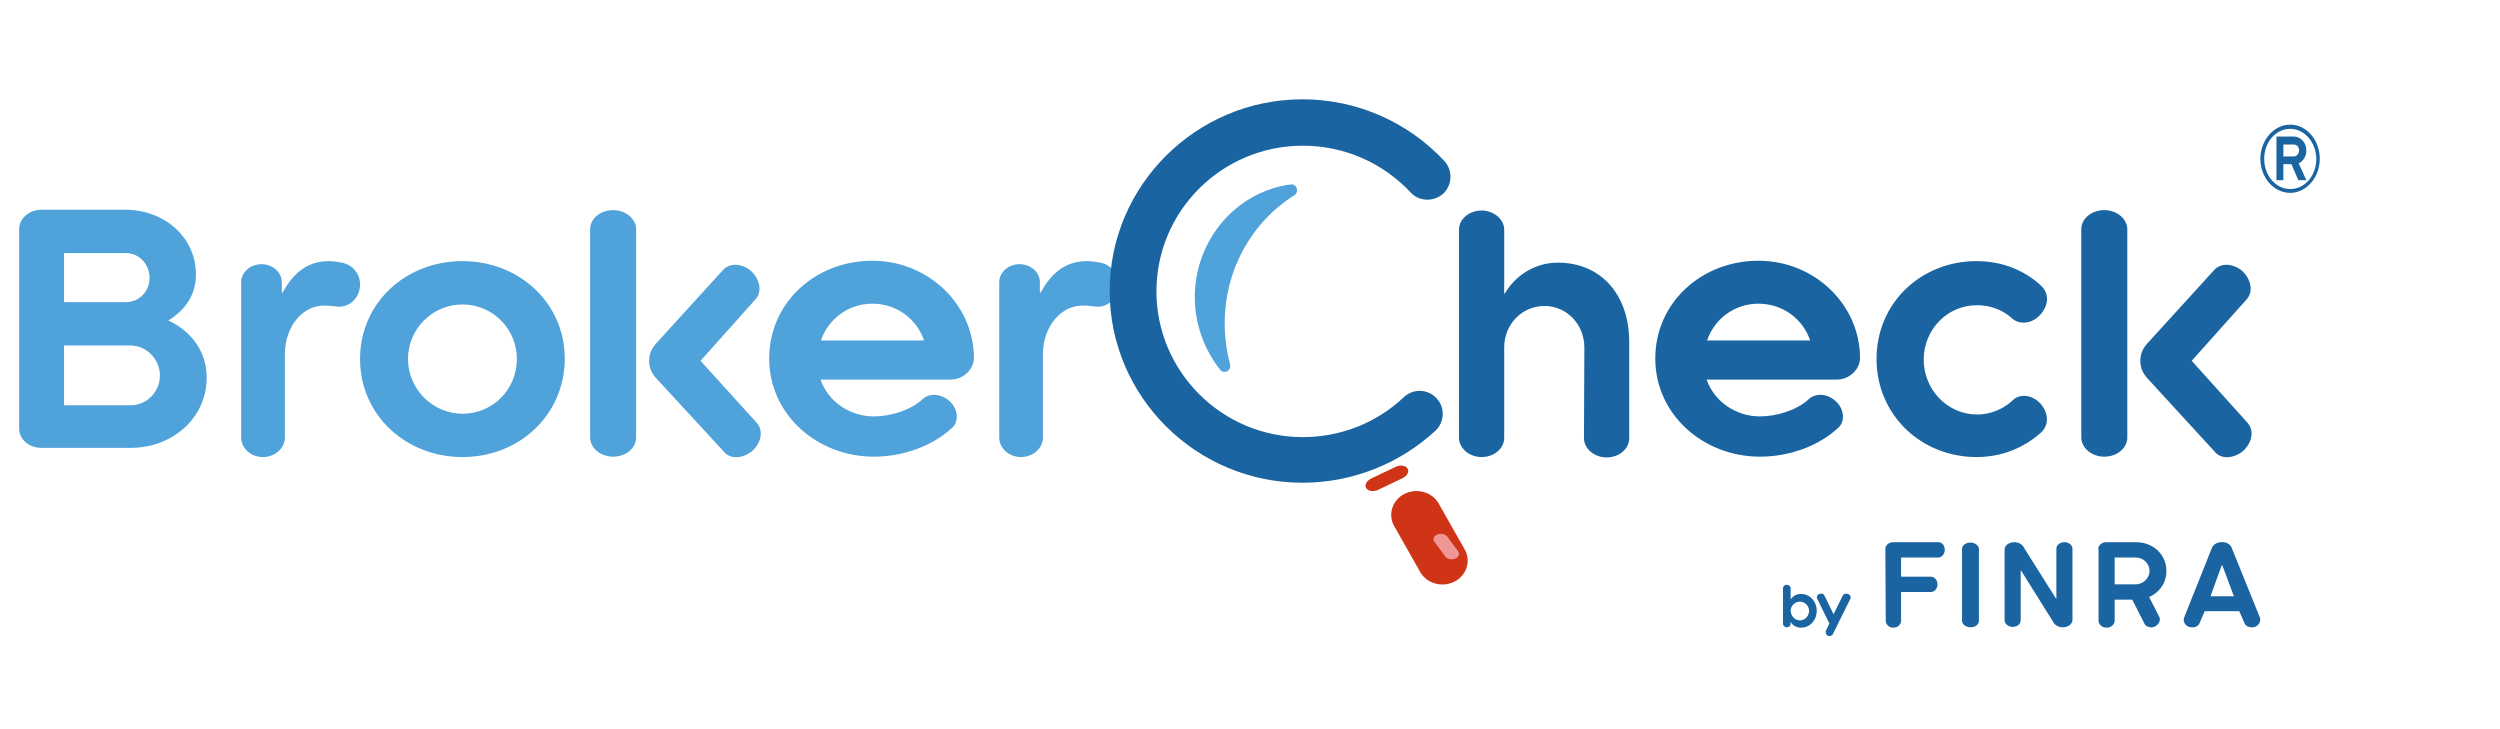 <svg xmlns="http://www.w3.org/2000/svg" xmlns:xlink="http://www.w3.org/1999/xlink" id="layer" x="0px" y="0px" viewBox="0 0 652 190" style="enable-background:new 0 0 652 190;" xml:space="preserve"><style type="text/css">	.st0{fill:#CF3417;}	.st1{fill:#50A2DA;}	.st2{fill:#1A65A1;}	.st3{fill:#EF9795;}</style><g>	<path class="st0" d="M382,143.3c1.7,3,0.5,6.8-2.7,8.4s-7.2,0.5-8.9-2.5l-6.8-12c-1.7-3-0.5-6.8,2.7-8.4s7.2-0.5,8.9,2.5L382,143.3  z"></path>	<path class="st1" d="M34,90.1H16.7v15.6H34c4.3,0,7.7-3.5,7.7-7.8C41.7,93.7,38.2,90.1,34,90.1z M16.7,78.8h16.1  c3.5,0,6.2-2.8,6.2-6.3c0-3.6-2.7-6.5-6.2-6.5H16.7V78.8z M5,59.7c0-2.7,2.6-5,5.8-5h21.9c10.1,0,18.4,7.1,18.4,16.9  c0,6.4-4,10-7.2,12c4.9,2.2,10,7.1,10,14.9c0,10.5-8.9,18.3-19.8,18.3H10.8c-3.2,0-5.8-2.2-5.8-5C5,112,5,59.7,5,59.7z M89.6,68.6  c2.4,0.6,4.3,2.8,4.3,5.6c0,3.2-2.4,5.8-5.5,5.8c-0.5,0-1.3-0.2-3.2-0.3c-6.3-0.4-10.9,5.6-10.9,12.6v21.8c0,2.8-2.6,5.1-5.7,5.1  c-3.2,0-5.7-2.3-5.7-5.1V73.6c0-2.6,2.4-4.7,5.3-4.7s5.3,2.1,5.3,4.7v2.7h0.2c2.4-4.3,5.8-8.2,12.1-8.2  C86.9,68.1,88.2,68.3,89.6,68.6L89.6,68.6z M120.6,79.4c-7.8,0-14.2,6.4-14.2,14.2c0,7.8,6.4,14.3,14.2,14.3  c8,0,14.2-6.4,14.2-14.3C134.8,85.8,128.5,79.4,120.6,79.4L120.6,79.4z M120.6,119.2c-14.7,0-26.7-10.9-26.7-25.6  c0-14.6,11.9-25.5,26.7-25.5s26.7,10.9,26.7,25.5C147.2,108.3,135.4,119.2,120.6,119.2z M197.3,110.2c1.8,1.9,1.4,5.2-1.2,7.5  c-2.4,1.9-5.7,2.2-7.4,0L171,98.5c-1.1-1.3-1.7-2.6-1.7-4.4s0.6-3.1,1.7-4.4l17.4-19.1c1.8-2.2,5.1-1.9,7.4,0  c2.5,2.3,3,5.6,1.2,7.5l-14.3,16L197.3,110.2z M153.9,59.8c0-2.8,2.7-5,6-5s6,2.3,6,5v54.3c0,2.8-2.7,5-6,5s-6-2.3-6-5V59.8z   M241,88.8c-2-5.8-7.3-9.6-13.5-9.6c-6.1,0-11.4,3.8-13.4,9.6H241L241,88.8z M247.9,99H214c2,5.8,7.7,9.6,13.9,9.6  c4.3,0,9.5-1.6,12.5-4.3c1.7-1.8,4.8-1.8,7.1,0.2c2.2,1.8,2.7,5,1.1,6.8c-5.2,5-13,7.8-20.7,7.8c-14.8,0-27.3-11-27.3-25.6  S212.7,68,227.5,68C242,68,254,79.3,254,93.5C253.9,96.4,251.2,99,247.9,99L247.9,99z M287.4,68.6c2.4,0.6,4.3,2.8,4.3,5.6  c0,3.2-2.4,5.8-5.5,5.8c-0.5,0-1.3-0.2-3.2-0.3c-6.3-0.4-11,5.6-11,12.6v21.8c0,2.8-2.6,5.1-5.7,5.1c-3.2,0-5.7-2.3-5.7-5.1V73.6  c0-2.6,2.4-4.7,5.3-4.7s5.3,2.1,5.3,4.7v2.7h0.2c2.4-4.3,5.8-8.2,12.1-8.2C284.7,68.1,286,68.3,287.4,68.6L287.4,68.6z M319.4,97  c-0.5,0-0.9-0.2-1.2-0.6c-4.2-5.3-6.6-12-6.6-18.9c0-14.8,10.7-27.5,25-29.4c0.7-0.1,1.4,0.3,1.6,1s0,1.4-0.6,1.8  c-11.4,7.2-18.2,19.7-18.2,33.4c0,3.6,0.5,7.2,1.4,10.7c0.2,0.7-0.1,1.4-0.7,1.8C319.9,96.9,319.6,97,319.4,97L319.4,97z"></path>	<path class="st2" d="M413.2,90.6c0-6-4.6-10.8-10.4-10.8c-5.9,0-10.5,4.8-10.5,10.8v23.6c0,2.8-2.7,5-5.9,5c-3.2,0-5.9-2.3-5.9-5  V59.9c0-2.8,2.7-5,5.9-5c3.2,0,5.9,2.3,5.9,5v16.6c0.1,0,0.2,0.1,0.2,0c2.2-3.9,7.1-8,13.8-8c11.2,0,18.6,8.3,18.6,20.7v25.1  c0,2.8-2.7,5-5.9,5c-3.2,0-5.9-2.3-5.9-5L413.2,90.6L413.2,90.6z M472.1,88.8c-2-5.8-7.3-9.6-13.5-9.6c-6.1,0-11.4,3.8-13.4,9.6  H472.1z M479,99h-33.9c2,5.8,7.7,9.6,13.9,9.6c4.3,0,9.5-1.6,12.5-4.3c1.7-1.8,4.9-1.8,7.1,0.2c2.2,1.8,2.7,5,1.1,6.8  c-5.2,5-13,7.8-20.7,7.8c-14.8,0-27.3-11-27.3-25.6S443.8,68,458.6,68c14.5,0,26.5,11.3,26.5,25.5C485,96.4,482.3,99,479,99z   M532,105.1c2.2,2.3,2.6,5.7,0.2,7.8c-4.5,4-10.3,6.3-16.7,6.3c-14.5,0-26.1-11-26.1-25.6s11.6-25.5,26.1-25.5  c6.4,0,12.2,2.2,16.7,6.3c2.4,2.2,2.1,5.3-0.2,7.8c-2.1,2.3-5.5,2.6-7.4,0.7c-2.5-2.2-5.7-3.3-9-3.3c-7.8,0-13.9,6.4-13.9,14.2  s6.2,14.3,13.9,14.3c3.4,0,6.6-1.3,9-3.4C526.5,102.5,529.9,102.9,532,105.1L532,105.1z M586.1,110.2c1.8,1.9,1.4,5.2-1.2,7.5  c-2.4,1.9-5.7,2.2-7.4,0l-17.6-19.2c-1.1-1.3-1.7-2.6-1.7-4.4s0.6-3.1,1.7-4.4l17.4-19.1c1.8-2.2,5.1-1.9,7.4,0  c2.5,2.3,3,5.6,1.2,7.5l-14.3,16L586.1,110.2z M542.8,59.8c0-2.8,2.7-5,6-5s6,2.3,6,5v54.3c0,2.8-2.7,5-6,5s-6-2.3-6-5V59.8z   M469.4,161.8c1.3,0,2.4-1.1,2.4-2.5c0-1.3-1.1-2.4-2.4-2.4s-2.4,1.1-2.4,2.4C467.1,160.7,468.1,161.8,469.4,161.8L469.4,161.8z   M467,162.7c0,0.5-0.4,0.9-1,0.9c-0.5,0-1-0.4-1-0.9v-9.3c0-0.5,0.5-0.9,1-0.9s1,0.4,1,0.9v2.9l0,0c0.6-0.8,1.4-1.4,2.7-1.4  c2.3,0,4.1,1.9,4.1,4.4s-1.8,4.4-4.1,4.4c-1.2,0-2.2-0.6-2.8-1.6l0,0L467,162.7L467,162.7z M476.2,164.5l0.9-1.9l-3.2-6.5  c-0.2-0.4,0-1,0.6-1.2c0.5-0.2,1.1-0.1,1.3,0.4l2.4,4.9l2.4-4.9c0.2-0.4,0.8-0.6,1.4-0.4c0.5,0.2,0.8,0.8,0.6,1.2l-4.6,9.3  c-0.2,0.4-0.8,0.6-1.4,0.4C476.3,165.5,476,165,476.2,164.5L476.2,164.5z M491.7,143.2c0-1,0.9-1.8,2-1.8h11.8c1,0,1.7,0.9,1.7,2  s-0.8,2-1.7,2h-9.7v5h7.8c0.9,0,1.7,0.9,1.7,2s-0.8,2-1.7,2h-7.8v7.5c0,1-0.9,1.8-2,1.8s-2-0.8-2-1.8L491.7,143.2L491.7,143.2z   M511.7,143.2c0-1,1-1.7,2.2-1.7s2.2,0.8,2.2,1.7v18.7c0,1-1,1.7-2.2,1.7s-2.2-0.8-2.2-1.7V143.2L511.7,143.2z M522.8,143.3  c0-1,1.1-1.9,2.5-1.9c1.1,0,2,0.5,2.4,1.2l8.5,13.5h0.1v-13c0-1,1-1.7,2.1-1.7c1.2,0,2.1,0.8,2.1,1.7v18.6c0,1-1.1,1.9-2.5,1.9  c-1.1,0-2-0.5-2.4-1.2l-8.5-13.6H527v13c0,1-1,1.7-2.1,1.7s-2.1-0.8-2.1-1.7L522.8,143.3L522.8,143.3z M557,145.4h-5.5v7h5.5  c1.9,0,3.6-1.6,3.6-3.5S559,145.4,557,145.4z M547.2,143.2c0-1,1-1.8,2.1-1.8h7.8c4.4,0,7.9,3.2,7.9,7.5c0,3.2-1.9,5.7-4.5,6.8  l2.6,5.1c0.5,0.9,0,2-1.1,2.6c-1,0.5-2.3,0.1-2.7-0.7l-3.2-6.3h-4.6v5.5c0,1-1,1.8-2.1,1.8s-2.1-0.8-2.1-1.8v-18.7H547.2z   M579.6,147.5h-0.2l-2.9,8h6.1L579.6,147.5L579.6,147.5z M589.4,161.1c0.3,0.9-0.2,1.9-1.3,2.4c-1.1,0.3-2.3,0-2.7-0.9l-1.4-3.2h-9  l-1.4,3.2c-0.4,0.9-1.6,1.2-2.7,0.9c-1.1-0.4-1.6-1.5-1.3-2.4l7.3-18.3c0.9-1.9,4.3-1.9,5.1,0L589.4,161.1L589.4,161.1z   M339.7,125.9c-27.7,0-50.3-22.4-50.3-50s22.6-50,50.3-50c14,0,27.4,5.8,37,16.1c2.2,2.4,2.1,6.2-0.3,8.5l0,0  c-2.5,2.2-6.3,2.1-8.5-0.3c-7.3-7.8-17.4-12.2-28.1-12.2c-21.1,0-38.2,17-38.2,38c0,20.9,17.1,38,38.2,38c9.8,0,19.2-3.7,26.3-10.4  c2.4-2.3,6.2-2.2,8.5,0.2c2.3,2.4,2.2,6.2-0.2,8.5l0,0C365,121,352.6,125.9,339.7,125.9L339.7,125.9z"></path>	<path class="st3" d="M380.3,143.8c0.5,0.7,0.1,1.5-0.8,1.9s-2.1,0.1-2.6-0.6l-2.8-3.8c-0.5-0.7-0.2-1.5,0.8-1.9  c0.9-0.4,2.1-0.1,2.6,0.6L380.3,143.8L380.3,143.8z"></path>	<path class="st0" d="M364.1,121.7c1.2-0.5,2.5-0.3,3,0.5s-0.1,1.9-1.3,2.5l-6.5,3.1c-1.2,0.5-2.5,0.3-3-0.5s0.1-1.9,1.3-2.5  L364.1,121.7L364.1,121.7z"></path>	<path class="st2" d="M598.2,40.8c0.8,0,1.4-0.7,1.4-1.6c0-0.8-0.5-1.5-1.4-1.5h-2.7v3.1H598.2z M599.4,47l-1.8-4.2h-2.1V47h-1.8  V35.6h4.5c1.8,0,3.3,1.6,3.3,3.6c0,1.6-0.8,2.8-2,3.4l2,4.4H599.4L599.4,47z M597.3,33.6c-3.8,0-6.8,3.5-6.8,7.8  c0,4.4,3,7.9,6.8,7.9s6.8-3.5,6.8-7.9C604,37.1,601,33.6,597.3,33.6z M597.3,50.3c-4.3,0-7.8-4-7.8-8.9c0-4.8,3.5-8.9,7.8-8.9  c4.2,0,7.7,4,7.7,8.9S601.5,50.3,597.3,50.3z"></path></g></svg>